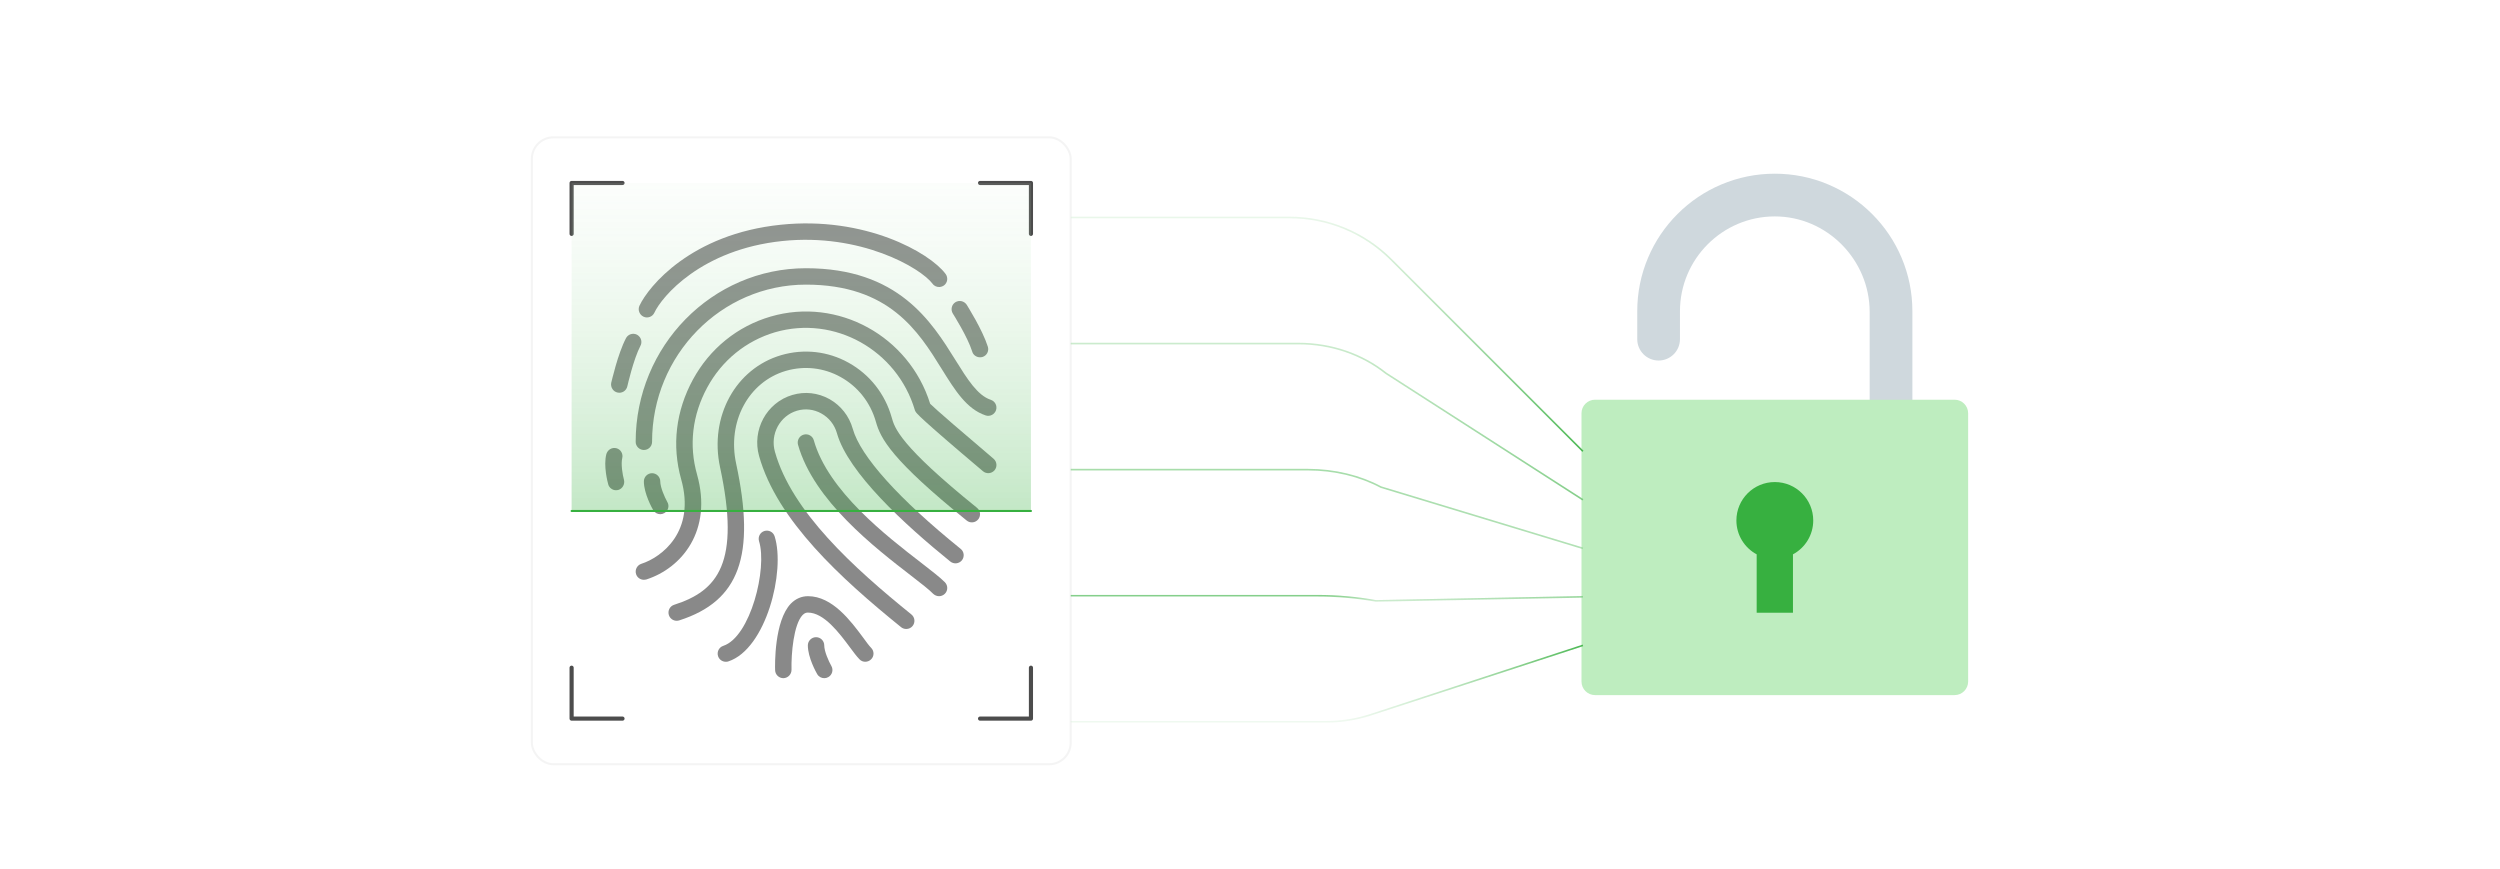 <?xml version="1.0" encoding="UTF-8"?><svg id="_02-Single-Sign-On-_SSO_-Integration" xmlns="http://www.w3.org/2000/svg" xmlns:xlink="http://www.w3.org/1999/xlink" viewBox="0 0 860 298.867"><defs><filter id="drop-shadow-1" filterUnits="userSpaceOnUse"><feOffset dx="0" dy="5.638"/><feGaussianBlur result="blur" stdDeviation="4.511"/><feFlood flood-color="#333" flood-opacity=".09"/><feComposite in2="blur" operator="in"/><feComposite in="SourceGraphic"/></filter><linearGradient id="linear-gradient" x1="275.641" y1="170.136" x2="275.641" y2="57.304" gradientUnits="userSpaceOnUse"><stop offset="0" stop-color="#37b040" stop-opacity=".3"/><stop offset="1" stop-color="#dbf1dc" stop-opacity=".1"/></linearGradient><linearGradient id="linear-gradient-2" x1="456.519" y1="155.448" x2="456.519" y2="74.53" gradientUnits="userSpaceOnUse"><stop offset="0" stop-color="#37b040" stop-opacity=".9"/><stop offset="1" stop-color="#dbf1dc" stop-opacity=".6"/></linearGradient><linearGradient id="linear-gradient-3" x1="456.495" y1="172.177" x2="456.495" y2="117.903" gradientUnits="userSpaceOnUse"><stop offset="0" stop-color="#60c067" stop-opacity=".775"/><stop offset="1" stop-color="#b2e1b5" stop-opacity=".675"/></linearGradient><linearGradient id="linear-gradient-4" x1="456.46" y1="188.901" x2="456.46" y2="161.276" gradientUnits="userSpaceOnUse"><stop offset="0" stop-color="#89d18e" stop-opacity=".65"/><stop offset="1" stop-color="#89d18e" stop-opacity=".75"/></linearGradient><linearGradient id="linear-gradient-5" x1="456.422" y1="206.997" x2="456.422" y2="204.649" gradientUnits="userSpaceOnUse"><stop offset="0" stop-color="#b2e1b5" stop-opacity=".525"/><stop offset="1" stop-color="#60c067" stop-opacity=".825"/></linearGradient><linearGradient id="linear-gradient-6" x1="456.463" y1="248.586" x2="456.463" y2="221.745" gradientUnits="userSpaceOnUse"><stop offset="0" stop-color="#dbf1dc" stop-opacity=".4"/><stop offset="1" stop-color="#37b040" stop-opacity=".9"/></linearGradient></defs><g filter="url(#drop-shadow-1)"><rect x="182.958" y="41.607" width="185.364" height="215.653" rx="7.404" ry="7.404" fill="#fff" stroke="#f4f4f4" stroke-miterlimit="10" stroke-width=".712"/><path d="M311.745,210.731c-.609,0-1.264-.203-1.782-.632-20.645-16.697-42.599-36.71-48.827-58.822-2.55-9.003,2.595-18.457,11.44-21.052,4.287-1.264,8.777-.767,12.703,1.399,3.971,2.211,6.837,5.866,8.078,10.266,2.64,9.431,15.817,24.075,37.094,41.268,1.218.948,1.421,2.753.429,3.971-.993,1.196-2.775,1.376-3.994.384-15.659-12.658-35.154-30.573-38.967-44.089-.835-2.956-2.753-5.393-5.393-6.837-2.55-1.421-5.505-1.782-8.348-.948-5.889,1.737-9.319,8.078-7.604,14.125,5.776,20.555,26.963,39.824,46.932,55.957,1.218.97,1.421,2.753.429,3.971-.542.677-1.331,1.038-2.189,1.038Z" fill="#898989" stroke-width="0"/><path d="M221.492,193.809c-1.196,0-2.324-.767-2.685-1.963-.474-1.489.361-3.069,1.828-3.542,6.972-2.234,18.773-11.146,13.673-29.129-3.227-11.575-1.828-23.376,4.039-34.206,5.776-10.627,15.253-18.344,26.737-21.706,23.105-6.769,47.654,6.701,54.896,30.009,1.512,1.557,12.252,10.808,21.819,18.908,1.151.993,1.331,2.775.316,3.971-1.015,1.173-2.798,1.309-3.971.316-22.157-18.705-22.902-19.991-23.172-20.487-.135-.181-.226-.384-.271-.587-6.16-20.645-27.685-32.649-48.082-26.737-9.996,2.956-18.299,9.702-23.33,18.998-5.144,9.499-6.363,19.856-3.497,29.964,5.393,19.246-5.235,32.153-17.441,36.079-.271.045-.564.113-.857.113Z" fill="#898989" stroke-width="0"/><path d="M232.774,207.911c-1.196,0-2.301-.767-2.685-1.963-.474-1.512.361-3.091,1.828-3.542,15.005-4.806,22.879-14.373,15.772-47.36-3.7-17.351,5.325-33.89,21.052-38.515,7.807-2.279,16.042-1.354,23.15,2.595,7.288,4.039,12.568,10.74,14.847,18.818.993,3.588,2.662,9.567,29.332,31.092,1.241.993,1.421,2.753.451,3.971-1.015,1.241-2.775,1.399-3.971.429-25.903-20.916-29.626-28.227-31.228-33.935-1.873-6.634-6.182-12.139-12.139-15.433-5.799-3.227-12.5-3.971-18.863-2.121-12.861,3.791-20.217,17.509-17.08,31.927,6.792,31.656,1.128,47.27-19.585,53.904-.293.09-.587.135-.88.135Z" fill="#898989" stroke-width="0"/><path d="M323.027,199.45c-.745,0-1.444-.293-2.031-.835-1.286-1.354-4.174-3.588-7.468-6.137-12.568-9.702-33.574-25.88-39.012-45.127-.406-1.489.451-3.069,1.963-3.475,1.489-.429,3.069.451,3.475,1.963,4.919,17.419,25,32.92,37.004,42.171,3.633,2.82,6.498,5.032,8.078,6.634,1.106,1.128,1.083,2.911-.023,3.994-.564.542-1.264.812-1.986.812Z" fill="#898989" stroke-width="0"/><path d="M269.462,227.654c-1.512,0-2.775-1.218-2.82-2.73-.068-1.715-.316-16.968,5.415-22.924,1.647-1.67,3.678-2.55,5.889-2.55,8.394,0,14.734,8.551,18.931,14.192,1.083,1.489,2.031,2.798,2.798,3.588,1.106,1.106,1.083,2.911-.045,3.971-1.106,1.083-2.911,1.083-3.949-.023-.925-.925-2.053-2.437-3.339-4.174-3.542-4.761-8.845-11.913-14.418-11.913-.474,0-1.083.09-1.828.835-3.069,3.204-3.949,13.245-3.813,18.818.023,1.557-1.196,2.843-2.73,2.911h-.09Z" fill="#898989" stroke-width="0"/><path d="M249.696,222.013c-1.196,0-2.301-.745-2.685-1.94-.474-1.467.316-3.069,1.805-3.542,9.364-3.114,15.208-26.67,12.297-35.988-.451-1.489.361-3.069,1.85-3.52s3.069.361,3.52,1.873c3.768,11.936-2.956,38.696-15.907,42.983-.271.113-.587.135-.88.135Z" fill="#898989" stroke-width="0"/><path d="M221.492,149.156c-1.534,0-2.82-1.264-2.82-2.798,0-32.942,26.264-59.725,58.574-59.725,31.814,0,43.186,18.344,51.489,31.679,4.039,6.476,7.514,12.071,12.094,13.583,1.489.496,2.301,2.098,1.805,3.565-.496,1.489-2.121,2.301-3.565,1.805-6.521-2.166-10.514-8.574-15.117-15.975-8.01-12.929-18.051-29.016-46.706-29.016-29.174,0-52.933,24.256-52.933,54.084,0,1.557-1.241,2.798-2.82,2.798Z" fill="#898989" stroke-width="0"/><path d="M227.133,171.246c-.97,0-1.918-.496-2.437-1.421-.338-.564-3.204-5.686-3.204-9.86,0-1.557,1.264-2.82,2.82-2.82,1.534,0,2.82,1.264,2.82,2.82,0,2.031,1.489,5.393,2.414,7.062.812,1.331.338,3.069-1.015,3.836-.429.248-.903.384-1.399.384Z" fill="#898989" stroke-width="0"/><path d="M211.203,162.92c-.948-.271-1.737-.97-1.986-2.008-.181-.632-1.692-6.318-.632-10.334.429-1.512,1.94-2.414,3.452-2.031s2.392,1.94,2.008,3.43c-.474,1.963.09,5.618.609,7.468.361,1.512-.519,3.046-2.008,3.475-.496.113-.993.113-1.444,0Z" fill="#898989" stroke-width="0"/><path d="M283.541,227.654c-.97,0-1.918-.496-2.437-1.421-.338-.564-3.204-5.686-3.204-9.86,0-1.557,1.286-2.82,2.82-2.82,1.557,0,2.82,1.264,2.82,2.82,0,2.031,1.489,5.393,2.437,7.062.79,1.354.316,3.069-1.015,3.836-.474.271-.925.384-1.421.384Z" fill="#898989" stroke-width="0"/><path d="M323.343,93.087c-.97.09-1.963-.293-2.55-1.128-4.107-5.46-24.752-17.487-51.647-14.689-27.978,2.911-41.516,19.179-44.043,24.662-.632,1.399-2.324,2.031-3.723,1.376s-2.053-2.347-1.421-3.746c3.114-6.701,17.848-24.707,48.601-27.888,28.926-3.023,51.241,9.544,56.724,16.922.948,1.264.677,3.046-.564,3.971-.429.293-.88.451-1.376.519Z" fill="#898989" stroke-width="0"/><path d="M337.129,117.274c-1.218,0-2.347-.767-2.685-1.963-1.602-5.122-6.611-12.974-6.656-13.064-.835-1.309-.451-3.069.835-3.903,1.331-.835,3.069-.451,3.926.857.203.361,5.415,8.574,7.265,14.418.474,1.489-.338,3.069-1.828,3.542-.271.068-.587.113-.857.113Z" fill="#898989" stroke-width="0"/><path d="M219.823,110.032c.835.835,1.083,2.166.496,3.272-2.459,4.761-4.49,13.854-4.513,13.944-.338,1.534-1.85,2.505-3.384,2.144-1.489-.316-2.459-1.828-2.166-3.339.135-.406,2.234-9.905,5.077-15.343.699-1.376,2.414-1.918,3.791-1.218.271.158.496.316.699.542Z" fill="#898989" stroke-width="0"/><polyline points="196.634 74.812 196.634 57.304 214.141 57.304" fill="none" stroke="#4c4c4c" stroke-linecap="round" stroke-linejoin="round" stroke-width="1.425"/><polyline points="214.141 241.563 196.634 241.563 196.634 224.055" fill="none" stroke="#4c4c4c" stroke-linecap="round" stroke-linejoin="round" stroke-width="1.425"/><polyline points="354.647 224.055 354.647 241.563 337.14 241.563" fill="none" stroke="#4c4c4c" stroke-linecap="round" stroke-linejoin="round" stroke-width="1.425"/><polyline points="337.14 57.304 354.647 57.304 354.647 74.812" fill="none" stroke="#4c4c4c" stroke-linecap="round" stroke-linejoin="round" stroke-width="1.425"/><rect x="196.634" y="57.304" width="158.014" height="112.832" fill="url(#linear-gradient)" stroke-width="0"/><line x1="196.634" y1="170.136" x2="354.647" y2="170.136" fill="none" stroke="#37b040" stroke-linecap="round" stroke-linejoin="round" stroke-width=".712"/></g><path d="M643.166,149.552v-42.222c0-17.97-14.702-32.907-32.673-32.883-17.971.024-32.584,14.652-32.584,32.628v9.598c0,4.058-3.29,7.348-7.348,7.348s-7.348-3.29-7.348-7.348v-9.598c0-6.385,1.252-12.584,3.722-18.423,2.384-5.636,5.795-10.697,10.139-15.04,4.344-4.344,9.404-7.755,15.04-10.139,5.839-2.47,12.038-3.722,18.423-3.722s12.584,1.252,18.423,3.722c5.636,2.384,10.697,5.795,15.04,10.139,4.344,4.344,7.755,9.404,10.139,15.04,2.47,5.839,3.722,12.037,3.722,18.423v42.477h-14.696v0Z" fill="#cfd8dd" stroke-width="0"/><path d="M672.371,239.116h-123.667c-2.58,0-4.671-2.091-4.671-4.671v-92.276c0-2.58,2.091-4.671,4.671-4.671h123.667c2.58,0,4.671,2.091,4.671,4.671v92.276c0,2.58-2.091,4.671-4.671,4.671Z" fill="#beedbf" stroke-width="0"/><path d="M616.779,190.693v20.098h-12.484v-20.098c-4.152-2.227-6.975-6.61-6.975-11.652,0-7.3,5.917-13.217,13.217-13.217s13.217,5.917,13.217,13.217c0,5.042-2.823,9.425-6.975,11.652Z" fill="#37b040" stroke-width="0"/><path d="M368.323,74.812h75.298c13.099,0,25.662,5.204,34.924,14.466l65.971,65.971" fill="none" stroke="url(#linear-gradient-2)" stroke-miterlimit="10" stroke-width=".564"/><path d="M368.323,118.185h78.446c11.127,0,21.844,3.696,30.029,10.239l67.718,43.516" fill="none" stroke="url(#linear-gradient-3)" stroke-miterlimit="10" stroke-width=".564"/><path d="M368.323,161.558h81.594c9.155,0,18.026,2.189,25.134,6.011l69.465,21.062" fill="none" stroke="url(#linear-gradient-4)" stroke-miterlimit="10" stroke-width=".564"/><path d="M368.323,204.931h84.741c7.184,0,14.208.682,20.239,1.784l71.212-1.392" fill="none" stroke="url(#linear-gradient-5)" stroke-miterlimit="10" stroke-width=".564"/><path d="M368.323,248.304h87.889c5.212,0,10.391-.825,15.344-2.444l72.959-23.847" fill="none" stroke="url(#linear-gradient-6)" stroke-miterlimit="10" stroke-width=".564"/></svg>
